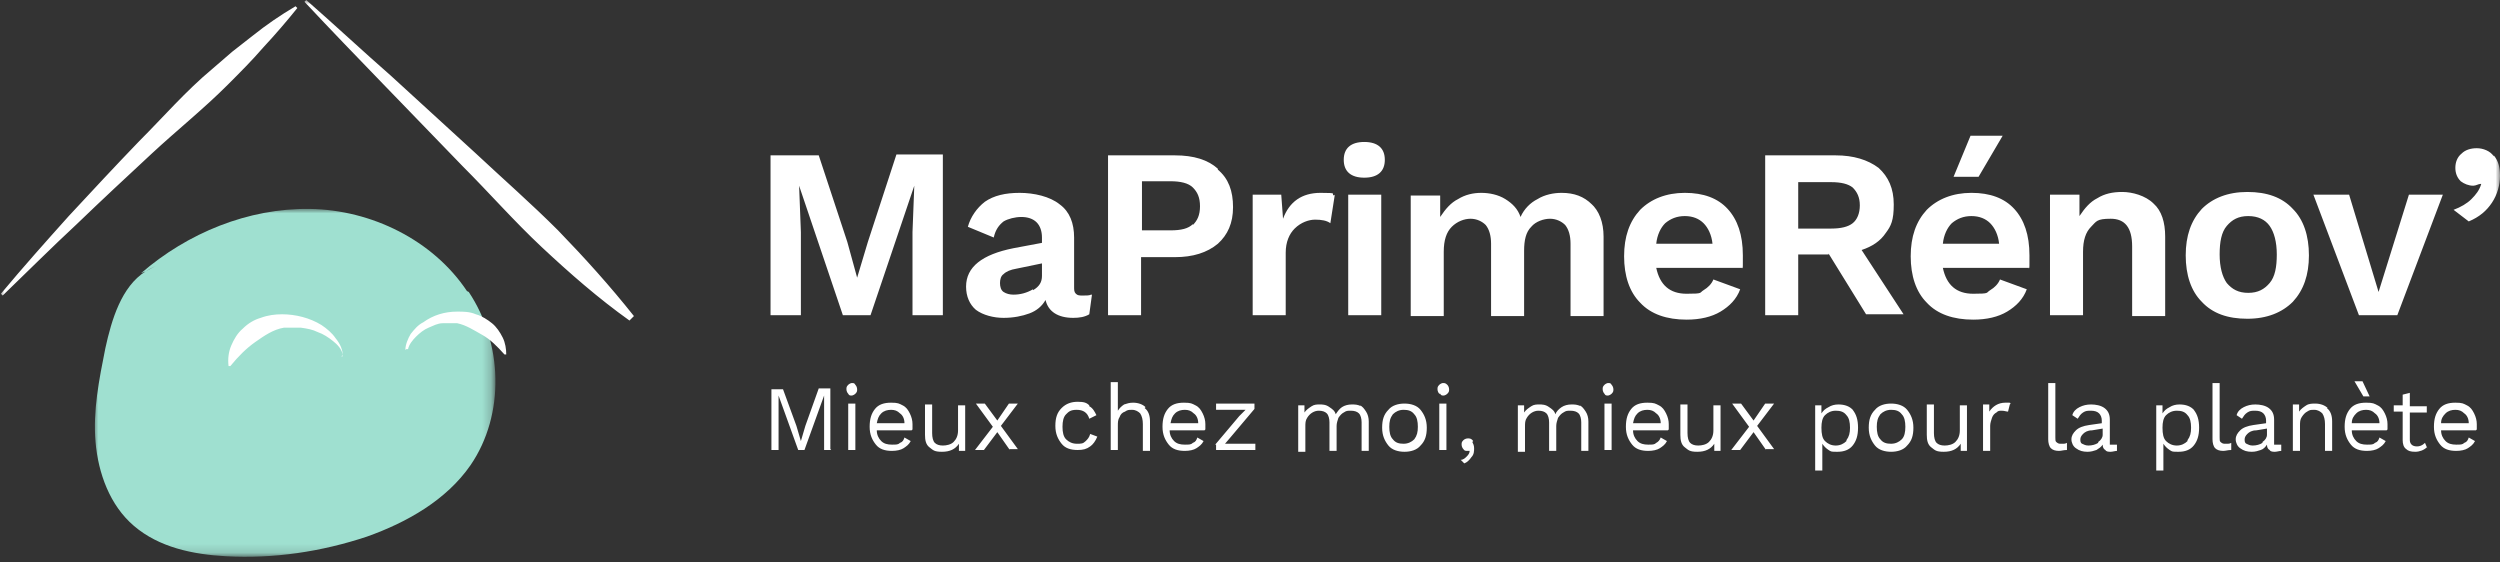 <?xml version="1.0" encoding="UTF-8"?>
<svg id="Calque_1" xmlns="http://www.w3.org/2000/svg" version="1.1" xmlns:xlink="http://www.w3.org/1999/xlink" viewBox="0 0 280 63">
  <rect x="0" y="0" width="280" height="63" fill="#333333" stroke="none"/>
  <!-- Generator: Adobe Illustrator 29.3.1, SVG Export Plug-In . SVG Version: 2.1.0 Build 151)  -->
  <defs>
    <style>
      .st0 {
        mask: url(#mask-1);
      }

      .st1 {
        mask: url(#mask);
      }

      .st2 {
        fill: #fff;
      }

      .st2, .st3 {
        fill-rule: evenodd;
      }

      .st3 {
        fill: #9fe0d0;
      }
    </style>
    <mask id="mask" x="10.5" y="23.4" width="44.8" height="38.9" maskUnits="userSpaceOnUse">
      <g id="b">
        <path id="a" class="st2" d="M10.5,23.4h44.8v38.9H10.5V23.4Z"/>
      </g>
    </mask>
    <mask id="mask-1" x="0" y="0" width="280" height="62.3" maskUnits="userSpaceOnUse">
      <g id="d">
        <path id="c" class="st2" d="M0,62.3h280V0H0v62.3Z"/>
      </g>
    </mask>
  </defs>
  <g class="st1">
    <path class="st3" d="M52.3,32.6c-3.8-5.7-10.7-9.1-17.6-9.2-6.9-.1-13.7,2.7-18.9,7.2l.5-.2c.3-.2.7-.4,1.1-.6l-1.1.6c-2.7,1.7-3.8,5.4-4.5,8.6-.7,3.5-1.4,7-1.1,10.5.3,3.5,1.6,7.1,4.3,9.4,2.8,2.4,6.6,3.2,10.3,3.4,5.3.3,10.7-.5,15.8-2.2,4.5-1.6,8.9-4.1,11.6-8,3.9-5.7,3.6-13.7-.2-19.4"/>
  </g>
  <path class="st2" d="M45.4,39.2c0-.6.3-1.3.6-1.8.4-.5.8-1,1.4-1.3,1.1-.8,2.4-1.2,3.8-1.2.7,0,1.4,0,2.1.3.7.2,1.3.6,1.8,1s.9,1,1.2,1.6c.3.6.4,1.3.4,1.9h-.2c-.8-.9-1.6-1.7-2.5-2.2-.9-.5-1.8-1.1-2.8-1.3-.5,0-1.1,0-1.6,0-.6,0-1.1.3-1.6.5-.5.2-1,.6-1.4,1-.4.4-.8.9-.9,1.4,0,0-.2,0-.2,0ZM38.4,39.8c-.1-.7-.6-1.2-1.1-1.6-.5-.4-1.1-.8-1.7-1-.6-.3-1.2-.4-1.9-.5-.6,0-1.3,0-1.9,0-1.2.2-2.2.9-3.2,1.6-1,.7-1.9,1.6-2.8,2.7h-.2c-.1-.8,0-1.6.3-2.3.3-.7.7-1.4,1.3-1.9.6-.6,1.3-1,2-1.2.8-.3,1.6-.4,2.4-.4,1.5,0,3.1.4,4.4,1.2.6.4,1.2.9,1.6,1.5.5.6.8,1.3.8,2h-.2s0,0,0,0ZM105.6,35.3h-3.4v-9.3l.2-5.2h0l-4.9,14.5h-3.1l-4.9-14.5h0l.2,5.2v9.3h-3.4v-17.9h5.4l3.2,9.7,1.1,4h0l1.2-4,3.2-9.8h5.2v17.9ZM115.7,32.5c.7-.4,1-.9,1-1.6v-1.4l-2.9.6c-.6.1-1.1.3-1.4.6-.3.2-.4.6-.4,1s.1.8.4,1c.3.2.7.3,1.1.3.8,0,1.5-.2,2.2-.6M122.3,33l-.3,2.2c-.5.3-1.1.4-1.8.4-1.7,0-2.8-.7-3.1-2-.4.7-1,1.2-1.8,1.5-.8.3-1.8.5-2.9.5s-2.3-.3-3.1-.9c-.7-.6-1.1-1.5-1.1-2.6,0-2.2,1.8-3.6,5.3-4.3l3.2-.6v-.6c0-.7-.2-1.3-.6-1.7-.4-.4-1-.6-1.7-.6s-1.5.2-2,.5c-.5.4-.9.9-1.1,1.8l-2.9-1.2c.3-1.1,1-2.1,1.9-2.8,1-.7,2.3-1,3.9-1s3.4.4,4.5,1.3c1.1.8,1.6,2.1,1.6,3.7v5.5c0,.4,0,.6.2.8.2.2.4.2.8.2s.7,0,.9-.1M133.6,25.2c.5-.5.8-1.1.8-2.1s-.3-1.6-.8-2.1c-.5-.5-1.4-.7-2.5-.7h-3.2v5.5h3.2c1.2,0,2-.2,2.5-.7M136.4,19c1.2,1,1.7,2.4,1.7,4.2s-.6,3.1-1.7,4.1c-1.2,1-2.8,1.5-4.8,1.5h-3.8v6.5h-3.7v-17.9h7.5c2.1,0,3.7.5,4.8,1.5M149.5,21.8l-.5,3.2c-.4-.3-1-.4-1.7-.4s-1.6.3-2.3,1c-.6.6-1,1.5-1,2.7v7h-3.7v-13.5h3.2l.2,2.7c.7-1.9,2.1-2.9,4.2-2.9s1.1.1,1.5.3"/>
  <g class="st0">
    <path class="st2" d="M151,35.3h3.7v-13.5h-3.7v13.5ZM150.5,17.9c0-1.3.8-2,2.3-2s2.3.7,2.3,2-.8,2-2.3,2-2.3-.7-2.3-2ZM178.2,22.8c.9.8,1.4,2.1,1.4,3.7v8.9h-3.7v-8.1c0-.9-.2-1.6-.6-2.1-.4-.4-1-.7-1.7-.7s-1.6.3-2.1.9c-.6.6-.8,1.5-.8,2.7v7.3h-3.7v-8.1c0-.9-.2-1.6-.6-2.1-.4-.4-1-.7-1.7-.7s-1.5.3-2.1.9c-.6.6-.9,1.5-.9,2.8v7.2h-3.7v-13.5h3.3v2.4c.6-.9,1.2-1.6,2-2,.8-.5,1.7-.7,2.6-.7s1.9.2,2.7.7c.8.5,1.4,1.1,1.7,2,.4-.9,1.1-1.6,1.9-2,.8-.5,1.8-.7,2.7-.7,1.4,0,2.5.4,3.4,1.3M186.5,25c-.5.5-.9,1.3-1,2.3h6.3c-.1-1-.5-1.8-1-2.3-.5-.5-1.2-.8-2.1-.8s-1.6.3-2.2.8M195.1,30h-9.6c.4,1.9,1.5,2.9,3.4,2.9s1.4-.1,1.9-.4c.5-.3.9-.7,1.1-1.2l3,1.1c-.4,1.1-1.2,1.9-2.2,2.5-1,.6-2.3.9-3.8.9-2.2,0-4-.6-5.2-1.9-1.2-1.2-1.8-3-1.8-5.2s.6-3.9,1.8-5.2c1.2-1.2,2.9-1.9,5-1.9s3.7.6,4.8,1.8c1.1,1.2,1.7,2.9,1.7,5.2s0,1-.1,1.5M201.4,25.6h3.7c1.1,0,1.9-.2,2.4-.6.5-.4.8-1.1.8-2s-.3-1.5-.8-2c-.5-.4-1.3-.6-2.4-.6h-3.7s0,5.2,0,5.2ZM204.8,28.5h-3.4v6.8h-3.7v-17.9h7.9c2,0,3.6.5,4.8,1.4,1.1,1,1.7,2.3,1.7,4.1s-.3,2.4-.9,3.2c-.6.9-1.5,1.5-2.7,1.9l4.7,7.2h-4.2l-4.2-6.8ZM224.3,15.2l-2.7,4.6h-2.8l1.9-4.6h3.6,0ZM218.6,25c-.5.5-.9,1.3-1,2.3h6.3c-.1-1-.5-1.8-1-2.3-.5-.5-1.2-.8-2.1-.8s-1.6.3-2.2.8h0ZM227.2,30h-9.6c.4,1.9,1.5,2.9,3.4,2.9s1.4-.1,1.9-.4c.5-.3.9-.7,1.1-1.2l3,1.1c-.4,1.1-1.2,1.9-2.2,2.5-1,.6-2.3.9-3.8.9-2.2,0-4-.6-5.2-1.9-1.2-1.2-1.8-3-1.8-5.2s.6-3.9,1.8-5.2c1.2-1.2,2.9-1.9,5-1.9s3.7.6,4.8,1.8c1.1,1.2,1.7,2.9,1.7,5.2s0,1-.1,1.5h0ZM241.2,22.8c.9.8,1.3,2.1,1.3,3.7v8.9h-3.7v-7.8c0-2.1-.8-3.1-2.4-3.1s-1.6.3-2.2.9c-.6.6-.9,1.5-.9,2.8v7.1h-3.7v-13.5h3.3v2.4c.6-.9,1.2-1.6,2-2,.8-.5,1.7-.7,2.8-.7s2.6.4,3.5,1.3M249.4,25.3c-.6.7-.8,1.8-.8,3.2s.3,2.5.8,3.2c.6.7,1.3,1.1,2.4,1.1s1.8-.4,2.4-1.1c.6-.7.8-1.8.8-3.2s-.3-2.5-.8-3.2-1.3-1.1-2.4-1.1-1.8.4-2.4,1.1M256.8,23.4c1.2,1.2,1.8,3,1.8,5.2s-.6,3.9-1.8,5.2c-1.2,1.2-2.9,1.9-5.1,1.9s-3.9-.6-5.1-1.9c-1.2-1.2-1.8-3-1.8-5.2s.6-3.9,1.8-5.2c1.2-1.2,2.9-1.9,5.1-1.9s3.9.6,5.1,1.9M273.6,21.8l-5.1,13.5h-4.3l-5.1-13.5h4l3.3,10.9,3.4-10.9h3.8ZM279.3,17.4c.5.6.7,1.3.7,2.3s-.3,2.1-.9,3c-.6.9-1.4,1.6-2.6,2.1l-1.7-1.3c.8-.3,1.5-.7,2-1.2.5-.5.9-1,1.1-1.7h-.1c-.2,0-.5.2-.8.2-.5,0-1-.2-1.4-.5-.4-.4-.6-.9-.6-1.5s.2-1.2.7-1.6c.4-.4,1-.6,1.7-.6s1.5.3,1.9.9M93.1,50.4h-.8v-6.1c0,0,0,0,0,0l-2.2,6.1h-.7l-2.2-6.1h0v1.8c0,0,0,4.3,0,4.3h-.8v-6.8h1.3l1.5,4.1.5,1.7h0l.5-1.7,1.5-4.2h1.3v6.8ZM95,50.4h.8v-5.2h-.8v5.2ZM95,44.1c-.1-.1-.2-.3-.2-.5,0-.2,0-.3.2-.5.1-.1.3-.2.4-.2.2,0,.3,0,.4.2.1.1.2.3.2.5,0,.2,0,.3-.2.5-.1.1-.3.2-.4.2-.2,0-.3,0-.4-.2ZM98.7,46.3c-.3.3-.4.6-.5,1.1h3.1c0-.5-.2-.9-.5-1.1-.3-.3-.6-.4-1-.4s-.8.1-1.1.4M102.1,48.2h-3.9c0,.5.2.9.5,1.2s.7.4,1.2.4.7,0,.9-.2c.3-.1.4-.3.5-.6l.7.4c-.2.4-.5.6-.8.8-.3.2-.8.3-1.3.3-.8,0-1.4-.2-1.8-.7-.4-.5-.7-1.1-.7-2s.2-1.5.6-2c.4-.5,1-.7,1.8-.7s.9.1,1.3.3c.4.2.6.5.8.9.2.4.3.8.3,1.2s0,.4,0,.6M108.1,45.3v5.2h-.7v-.8c-.4.6-1,.9-1.9.9s-1-.2-1.4-.5c-.4-.3-.5-.8-.5-1.4v-3.4h.8v3.2c0,.5.1.9.3,1.1.2.2.5.3.9.3s.9-.1,1.2-.4c.3-.3.5-.7.5-1.3v-2.8s.8,0,.8,0ZM113.1,50.4l-1.4-2-1.5,2h-1l2-2.6-1.9-2.6h1l1.4,1.9,1.3-1.9h1l-1.9,2.5,1.9,2.6h-1ZM122,45.5c.4.2.6.6.8,1l-.8.4c-.2-.7-.7-1-1.4-1s-.9.2-1.2.5-.4.8-.4,1.4.1,1.1.4,1.4c.3.3.7.5,1.2.5s.7,0,1-.3c.2-.2.4-.4.5-.8l.8.3c-.2.5-.5.9-.8,1.1-.4.3-.8.4-1.4.4-.8,0-1.4-.2-1.8-.7s-.7-1.1-.7-2,.2-1.5.7-2,1.1-.7,1.8-.7,1,.1,1.3.4M128.2,45.7c.4.3.6.8.6,1.5v3.3h-.8v-3c0-.5-.1-.9-.3-1.2-.2-.2-.5-.4-.9-.4s-.5,0-.8.2c-.3.1-.5.3-.6.6-.2.3-.2.6-.2,1v2.7h-.8v-7.6h.8v3.2c.2-.3.4-.5.7-.7.3-.1.6-.2,1-.2.6,0,1.1.2,1.4.5M131.6,46.3c-.3.3-.4.6-.5,1.1h3.1c0-.5-.2-.9-.5-1.1-.3-.3-.6-.4-1-.4s-.8.1-1.1.4M134.9,48.2h-3.9c0,.5.2.9.5,1.2s.7.4,1.2.4.7,0,.9-.2c.3-.1.4-.3.5-.6l.7.4c-.2.4-.5.6-.8.8-.3.2-.8.3-1.3.3-.8,0-1.4-.2-1.8-.7-.4-.5-.7-1.1-.7-2s.2-1.5.6-2,1-.7,1.8-.7.9.1,1.3.3c.4.2.6.5.8.9.2.4.3.8.3,1.2s0,.4,0,.6M136.1,49.8l2.7-3.2.7-.7h-.9s-2.4,0-2.4,0v-.7h4.3v.6l-2.7,3.2-.6.7h1s2.4,0,2.4,0v.7h-4.4v-.6ZM152.3,45.4c.3.1.5.4.7.7.2.3.3.7.3,1.1v3.3h-.8v-3.2c0-.4-.1-.8-.3-1-.2-.2-.5-.3-.9-.3s-.5,0-.8.2c-.2.1-.4.3-.6.6-.1.3-.2.6-.2.9v2.8h-.8v-3.2c0-.4-.1-.8-.3-1-.2-.2-.5-.3-.9-.3-.5,0-1,.3-1.3.8-.2.3-.2.6-.2,1v2.8h-.8v-5.2h.7v.8c.2-.3.5-.5.8-.7.3-.2.6-.2.9-.2s.7,0,1.1.3c.3.2.6.4.7.8.2-.3.4-.6.7-.8.3-.2.7-.3,1.1-.3.3,0,.7,0,1,.2M156,46.4c-.3.4-.4.8-.4,1.4s.1,1.1.4,1.4c.3.4.7.5,1.2.5s.9-.2,1.2-.5c.3-.4.4-.8.4-1.4s-.1-1.1-.4-1.4c-.3-.4-.7-.5-1.2-.5s-.9.2-1.2.5M159.1,45.9c.4.5.7,1.1.7,2s-.2,1.5-.7,2c-.4.5-1.1.7-1.8.7s-1.4-.2-1.8-.7c-.4-.5-.7-1.1-.7-2s.2-1.5.7-2c.4-.5,1.1-.7,1.8-.7s1.4.2,1.8.7M161.2,50.4h.8v-5.2h-.8v5.2ZM161.2,44.1c-.1-.1-.2-.3-.2-.5,0-.2,0-.3.2-.5.1-.1.3-.2.4-.2.2,0,.3,0,.5.2.1.1.2.3.2.5,0,.2,0,.3-.2.5-.1.1-.3.2-.4.2-.2,0-.3,0-.4-.2ZM164.9,49.5c.1.2.2.4.2.7s0,.7-.3,1c-.2.3-.5.6-.8.7l-.4-.4c.3,0,.5-.2.7-.4.2-.2.3-.4.3-.6h0c0,0-.2,0-.3,0-.1,0-.3,0-.4-.2-.1-.1-.2-.3-.2-.5s0-.3.2-.5c.1-.1.3-.2.5-.2.2,0,.4,0,.6.3M176.9,45.4c.3.1.5.4.7.7.2.3.3.7.3,1.1v3.3h-.8v-3.2c0-.4-.1-.8-.3-1-.2-.2-.5-.3-.9-.3s-.5,0-.8.2c-.2.1-.4.3-.6.6-.1.3-.2.6-.2.9v2.8h-.8v-3.2c0-.4-.1-.8-.3-1-.2-.2-.5-.3-.9-.3-.5,0-1,.3-1.3.8-.2.3-.2.6-.2,1v2.8h-.8v-5.2h.7v.8c.2-.3.5-.5.8-.7.3-.2.6-.2.9-.2s.7,0,1.1.3c.3.2.6.4.7.8.1-.3.4-.6.7-.8.3-.2.7-.3,1.1-.3.3,0,.7,0,1,.2M179.7,50.4h.8v-5.2h-.8v5.2ZM179.7,44.1c-.1-.1-.2-.3-.2-.5,0-.2,0-.3.2-.5.1-.1.3-.2.4-.2.2,0,.3,0,.4.2.1.1.2.3.2.5,0,.2,0,.3-.2.5-.1.1-.3.2-.4.2-.2,0-.3,0-.4-.2h0ZM183.4,46.3c-.3.3-.4.6-.5,1.1h3.1c0-.5-.2-.9-.5-1.1-.3-.3-.6-.4-1-.4s-.8.1-1.1.4M186.8,48.2h-3.9c0,.5.2.9.5,1.2.3.3.7.4,1.2.4s.7,0,.9-.2c.2-.1.4-.3.5-.6l.7.4c-.2.4-.5.6-.8.8-.3.2-.8.3-1.3.3-.8,0-1.4-.2-1.8-.7-.4-.5-.7-1.1-.7-2s.2-1.5.6-2,1-.7,1.8-.7.9.1,1.3.3c.4.2.6.5.8.9.2.4.3.8.3,1.2s0,.4,0,.6M192.7,45.3v5.2h-.7v-.8c-.4.6-1,.9-1.9.9s-1-.2-1.4-.5c-.4-.3-.5-.8-.5-1.4v-3.4h.8v3.2c0,.5.1.9.3,1.1.2.2.5.3.9.3s.9-.1,1.2-.4c.3-.3.5-.7.5-1.3v-2.8h.8ZM197.8,50.4l-1.4-2-1.5,2h-1l2-2.6-1.9-2.6h1l1.4,1.9,1.3-1.9h1l-1.9,2.5,1.9,2.6h-1ZM206.8,49.3c.3-.4.4-.8.4-1.4s-.1-1.1-.4-1.4c-.3-.4-.7-.5-1.2-.5s-.9.2-1.2.5-.4.8-.4,1.4h0c0,.7.1,1.2.4,1.5.3.3.7.5,1.2.5s.9-.2,1.2-.5M207.5,45.9c.4.5.6,1.1.6,2s-.2,1.5-.6,2c-.4.5-1,.7-1.7.7s-.7,0-1-.2c-.3-.2-.5-.4-.7-.7v3h-.8v-7.3h.7v.9c.2-.3.4-.5.8-.7.3-.2.7-.3,1.1-.3.7,0,1.3.2,1.7.7M210.6,46.4c-.3.4-.4.8-.4,1.4s.1,1.1.4,1.4c.3.4.7.5,1.2.5s.9-.2,1.2-.5.4-.8.4-1.4-.1-1.1-.4-1.4c-.3-.4-.7-.5-1.2-.5s-.9.2-1.2.5M213.6,45.9c.4.5.7,1.1.7,2s-.2,1.5-.7,2c-.4.5-1.1.7-1.8.7s-1.4-.2-1.8-.7c-.4-.5-.7-1.1-.7-2s.2-1.5.7-2c.4-.5,1.1-.7,1.8-.7s1.4.2,1.8.7M220.3,45.3v5.2h-.7v-.8c-.4.6-1,.9-1.9.9s-1-.2-1.4-.5c-.4-.3-.5-.8-.5-1.4v-3.4h.8v3.2c0,.5.1.9.3,1.1.2.2.5.3.9.3s.9-.1,1.2-.4c.3-.3.5-.7.5-1.3v-2.8h.8ZM225.1,45.3l-.2.8c-.2,0-.4-.1-.7-.1s-.4,0-.6.2c-.2.1-.4.3-.5.6-.1.3-.2.6-.2.9v2.8h-.8v-5.2h.7v.8c.4-.6,1-1,1.8-1s.4,0,.6.1M230.2,49c0,.3,0,.4.1.5,0,0,.2.2.4.2s.3,0,.4,0c.1,0,.2,0,.4-.1v.8c-.4,0-.6.1-.9.1-.4,0-.7-.1-.9-.3-.2-.2-.3-.6-.3-1v-6.3h.8v6.2h0ZM235,49.5c.3-.2.5-.5.5-.8v-.7l-1.2.2c-.5,0-.8.2-1,.4-.2.2-.3.4-.3.6s0,.4.2.5c.2.1.4.2.7.2.4,0,.8-.1,1.1-.3M237.1,49.8v.7c-.2,0-.5.1-.7.1s-.5,0-.6-.2c-.2-.1-.3-.3-.3-.6-.2.3-.4.4-.7.6-.3.1-.6.2-1,.2-.5,0-.9-.1-1.3-.4-.3-.2-.5-.6-.5-1s.2-.7.5-1c.3-.3.8-.5,1.5-.6l1.4-.2v-.3c0-.3-.1-.6-.3-.8-.2-.2-.5-.3-.9-.3s-.6,0-.9.2c-.3.2-.4.4-.6.7l-.6-.4c.1-.4.4-.7.8-.9.4-.2.8-.3,1.3-.3s1.1.1,1.5.4.6.7.6,1.3v2.5c0,.1,0,.2,0,.3,0,0,.2,0,.3,0s.3,0,.4,0M245,49.3c.3-.4.4-.8.4-1.4s-.1-1.1-.4-1.4c-.3-.4-.7-.5-1.2-.5s-.9.2-1.2.5c-.3.3-.4.8-.4,1.4h0c0,.7.1,1.2.4,1.5.3.3.7.5,1.2.5s.9-.2,1.2-.5M245.7,45.9c.4.5.6,1.1.6,2s-.2,1.5-.6,2-1,.7-1.7.7-.7,0-1-.2c-.3-.2-.5-.4-.7-.7v3h-.8v-7.3h.7v.9c.2-.3.4-.5.8-.7.3-.2.7-.3,1.1-.3.7,0,1.3.2,1.7.7M248.6,49c0,.3,0,.4.1.5,0,0,.2.2.4.2s.3,0,.4,0c.1,0,.2,0,.4-.1v.8c-.4,0-.6.1-.9.1-.4,0-.7-.1-.9-.3-.2-.2-.3-.6-.3-1v-6.3h.8v6.2h0ZM253.4,49.5c.3-.2.5-.5.5-.8v-.7l-1.2.2c-.5,0-.8.2-1,.4-.2.2-.3.4-.3.6s0,.4.2.5c.2.1.4.2.7.2.4,0,.8-.1,1.1-.3M255.5,49.8v.7c-.2,0-.5.1-.7.1s-.5,0-.6-.2c-.2-.1-.3-.3-.3-.6-.2.3-.4.5-.7.6-.3.1-.6.2-1,.2-.5,0-.9-.1-1.3-.4-.3-.2-.5-.6-.5-1s.2-.7.5-1c.3-.3.8-.5,1.5-.6l1.4-.2v-.3c0-.3-.1-.6-.3-.8-.2-.2-.5-.3-.9-.3s-.6,0-.9.2c-.3.2-.4.4-.6.7l-.6-.4c.1-.4.4-.7.8-.9.4-.2.8-.3,1.3-.3s1.1.1,1.5.4c.4.3.6.7.6,1.3v2.5c0,.1,0,.2,0,.3,0,0,.2,0,.3,0s.3,0,.4,0M260.6,45.7c.4.3.6.8.6,1.5v3.3h-.8v-3c0-.5-.1-.9-.3-1.2-.2-.2-.5-.4-.9-.4s-.5,0-.8.2c-.2.1-.4.3-.6.6-.2.3-.2.6-.2,1v2.8h-.8v-5.2h.7v.8c.2-.3.5-.5.8-.7.3-.2.7-.2,1-.2.6,0,1.1.2,1.4.5M265.4,44.4h-.7l-1-1.7h.9l.8,1.7ZM263.9,46.3c-.3.3-.5.6-.5,1.1h3.1c0-.5-.2-.9-.5-1.1-.3-.3-.6-.4-1-.4s-.8.1-1.1.4h0ZM267.3,48.2h-3.9c0,.5.2.9.5,1.2.3.3.7.4,1.2.4s.7,0,.9-.2c.3-.1.4-.3.5-.6l.7.4c-.2.4-.5.6-.8.8-.3.2-.8.3-1.3.3-.8,0-1.4-.2-1.8-.7-.4-.5-.7-1.1-.7-2s.2-1.5.6-2c.4-.5,1-.7,1.8-.7s.9.1,1.3.3c.4.2.6.5.8.9s.3.8.3,1.2,0,.4,0,.6h0ZM271.8,50.1c-.3.3-.8.5-1.3.5s-.8-.1-1-.3c-.3-.2-.4-.6-.4-1v-3.2h-1v-.7h1v-1.2l.8-.2v1.5h1.9v.7h-1.9v3c0,.2,0,.4.2.6.1.1.3.2.6.2s.6-.1.9-.4c0,0,.3.7.3.7ZM273.9,46.3c-.3.3-.5.6-.5,1.1h3.1c0-.5-.2-.9-.5-1.1-.3-.3-.6-.4-1-.4s-.8.1-1.1.4M277.3,48.2h-3.9c0,.5.2.9.5,1.2.3.3.7.4,1.2.4s.7,0,.9-.2c.3-.1.4-.3.5-.6l.7.4c-.2.4-.5.6-.8.8-.3.2-.8.3-1.3.3-.8,0-1.4-.2-1.8-.7-.4-.5-.7-1.1-.7-2s.2-1.5.6-2c.4-.5,1-.7,1.8-.7s.9.1,1.3.3c.4.2.6.5.8.9.2.4.3.8.3,1.2s0,.4,0,.6M28.3,4c-.8.6-1.5,1.2-2.3,1.8l-2.2,1.9c-3,2.5-5.5,5.4-8.2,8.1-2.7,2.8-5.3,5.6-7.9,8.4-2.6,2.9-5.1,5.7-7.6,8.7l.2.2c2.8-2.7,5.5-5.4,8.3-8,2.8-2.7,5.6-5.3,8.4-7.9,2.8-2.6,5.8-5,8.5-7.7,1.4-1.4,2.7-2.7,4-4.2,1.3-1.4,2.6-2.9,3.8-4.4l-.2-.2c-1.7,1-3.3,2.1-4.8,3.3M71,35.4h0c-2.7-3.4-5.5-6.5-8.5-9.6-3-3-6.2-5.8-9.3-8.7l-9.4-8.6c-3.2-2.8-6.3-5.7-9.5-8.5l-.2.2c2.9,3.1,5.9,6.2,8.8,9.2l8.9,9.2c3,3,5.8,6.2,8.9,9.1,3.1,2.9,6.3,5.7,9.8,8.2l.5-.5s0,0,0,0"/>
  </g>
</svg>